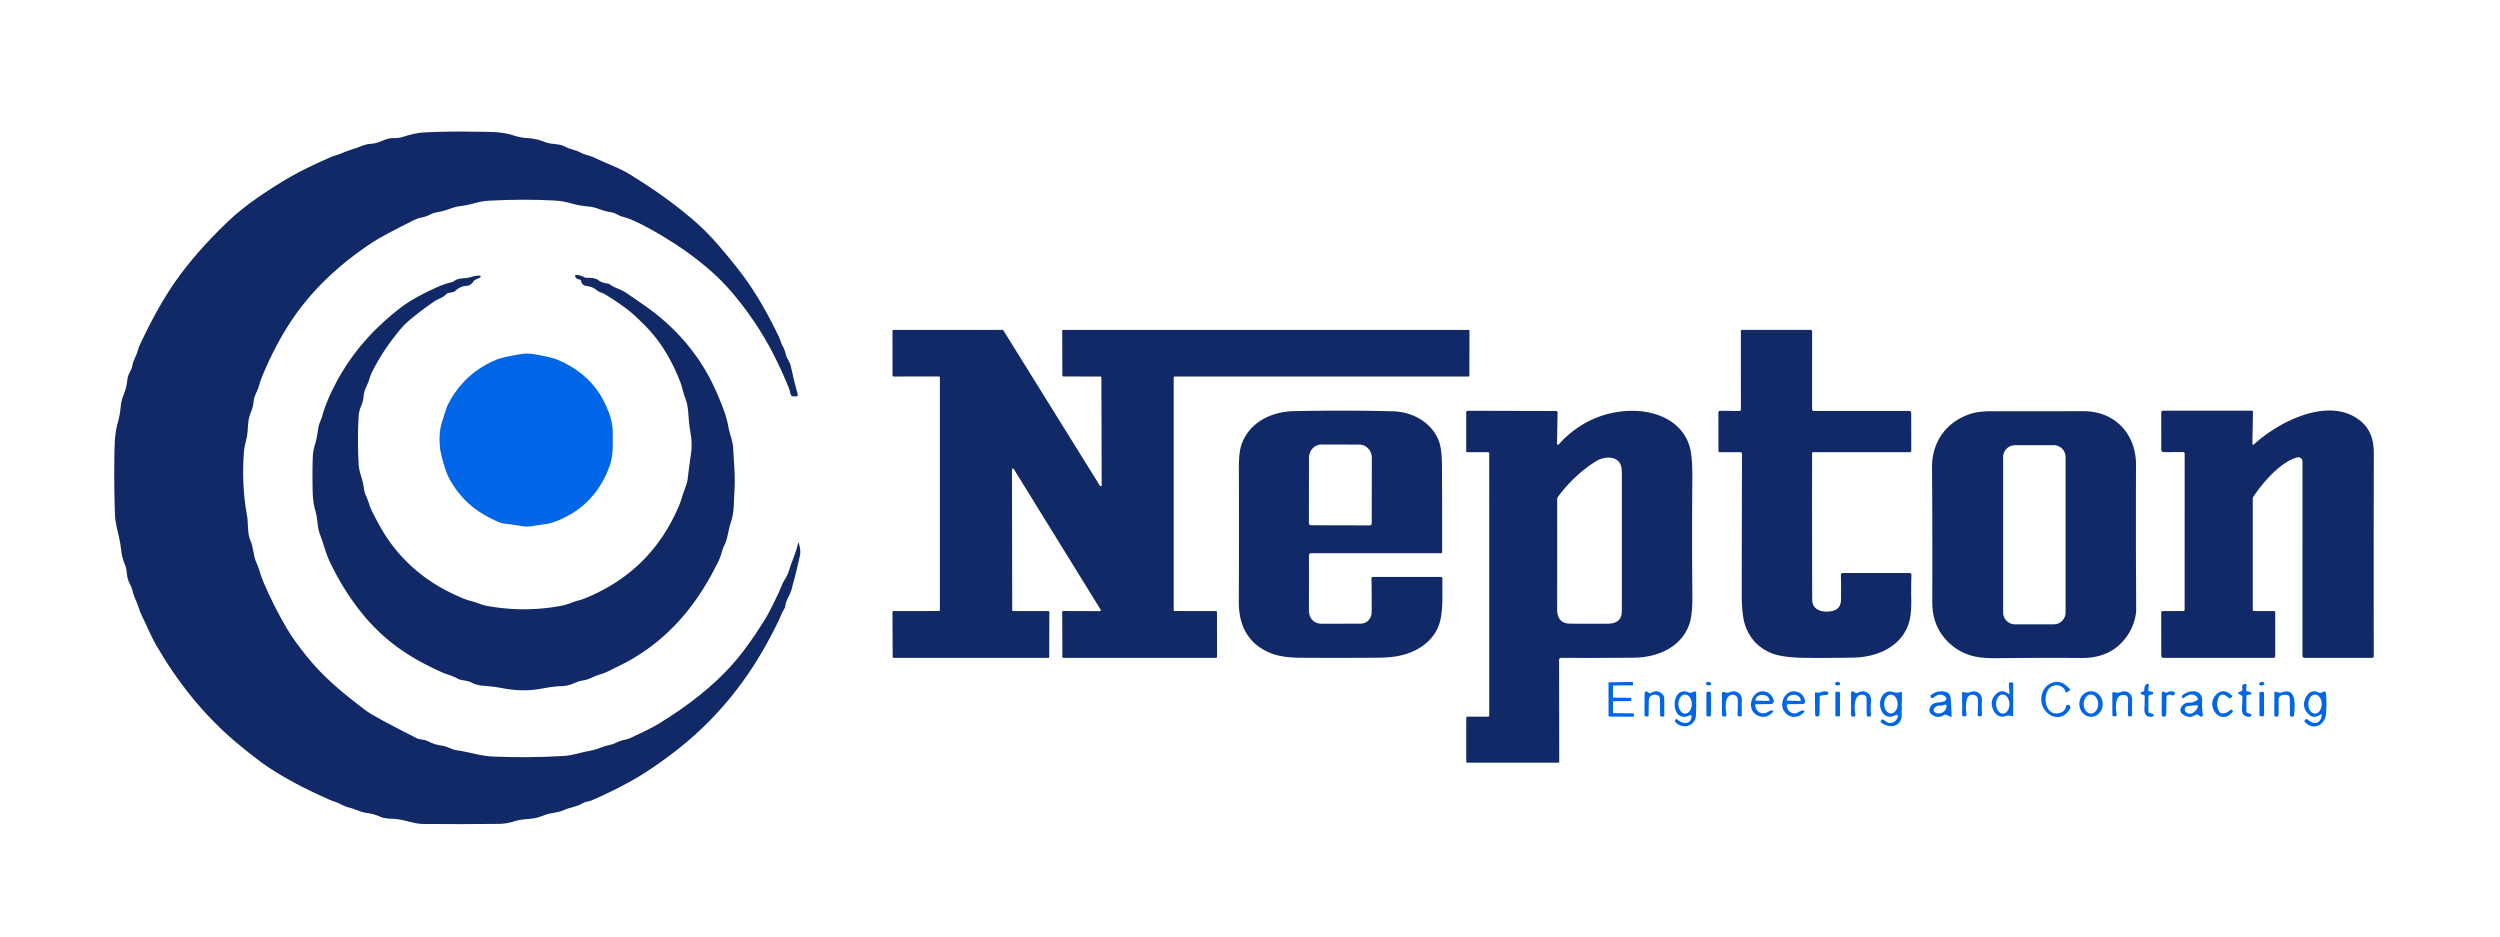 <?xml version="1.0" encoding="UTF-8" standalone="no"?>
<!DOCTYPE svg PUBLIC "-//W3C//DTD SVG 1.1//EN" "http://www.w3.org/Graphics/SVG/1.1/DTD/svg11.dtd">
<svg xmlns="http://www.w3.org/2000/svg" version="1.1" viewBox="0.00 0.00 1262.00 473.00">
<path fill="#112967" d="
  M 389.73 306.15
  Q 391.53 302.51 393.18 298.98
  Q 393.86 297.53 394.47 295.89
  C 395.55 293.03 397.46 290.96 398.31 287.95
  C 399.64 283.23 401.87 279.21 402.83 274.24
  Q 402.98 273.50 403.22 274.21
  Q 404.40 277.67 403.80 280.55
  Q 402.32 287.64 399.55 297.67
  C 398.68 300.81 396.72 302.75 396.38 306.09
  Q 396.32 306.73 395.96 307.26
  C 394.44 309.50 393.83 311.84 392.65 314.19
  Q 389.99 319.53 387.33 324.40
  Q 369.21 357.62 339.89 380.00
  Q 327.98 389.10 318.12 394.53
  Q 309.12 399.49 298.61 404.07
  C 297.23 404.67 295.57 404.58 294.33 405.36
  C 291.12 407.39 287.82 407.49 284.50 408.99
  C 281.51 410.35 278.29 410.22 275.28 411.34
  Q 273.70 411.94 272.09 412.48
  C 268.25 413.77 264.18 413.14 260.13 414.44
  Q 255.78 415.85 252.25 415.89
  Q 232.61 416.12 213.53 415.94
  C 208.77 415.89 204.15 413.71 199.29 413.39
  C 196.77 413.22 194.35 413.37 191.96 412.29
  Q 188.58 410.77 184.96 410.34
  C 181.80 409.97 179.28 408.35 176.21 407.65
  C 173.59 407.06 171.59 405.53 169.04 404.72
  Q 167.75 404.31 166.33 403.69
  Q 155.75 399.01 148.65 395.16
  Q 138.24 389.50 131.98 384.87
  Q 125.50 380.08 119.07 374.64
  C 102.78 360.86 89.67 344.37 78.86 325.73
  C 76.26 321.24 74.31 316.31 71.99 311.62
  Q 70.65 308.90 69.95 306.66
  Q 69.19 304.20 68.11 301.94
  C 67.03 299.68 66.95 297.29 65.71 295.12
  C 64.48 292.99 64.10 290.70 63.90 288.28
  Q 63.77 286.73 63.19 285.36
  Q 61.59 281.55 61.23 278.16
  Q 60.88 274.91 60.21 271.75
  C 59.38 267.83 58.18 263.91 58.03 259.99
  Q 57.54 246.26 57.72 231.47
  C 57.80 225.13 57.77 219.35 59.45 213.39
  Q 60.61 209.30 60.93 205.25
  Q 61.17 202.28 62.32 199.51
  Q 63.96 195.57 64.34 191.35
  C 64.57 188.79 66.41 187.06 66.81 184.58
  C 67.27 181.73 68.85 179.70 69.55 177.00
  Q 69.94 175.48 70.63 174.00
  Q 79.70 154.63 88.57 142.02
  Q 98.99 127.19 114.67 112.18
  Q 121.31 105.82 129.91 99.85
  Q 138.53 93.87 147.08 88.99
  Q 154.58 84.71 167.09 79.25
  C 168.96 78.44 170.81 78.15 172.70 77.27
  C 175.87 75.80 179.09 75.17 182.26 73.81
  Q 184.83 72.71 187.83 72.53
  C 191.69 72.29 194.57 69.61 198.61 69.70
  Q 201.33 69.76 203.35 69.10
  Q 209.47 67.11 214.01 66.85
  Q 224.91 66.23 240.45 66.49
  C 246.57 66.60 253.15 66.31 259.02 68.30
  Q 262.75 69.57 266.31 69.72
  Q 270.72 69.91 275.20 71.74
  C 278.52 73.09 282.03 72.31 285.23 74.01
  C 287.88 75.43 290.77 75.73 293.34 77.14
  C 295.41 78.28 297.60 78.44 299.61 79.39
  Q 304.25 81.57 308.76 83.46
  Q 314.01 85.65 317.69 87.88
  Q 335.22 98.52 349.19 110.37
  Q 356.30 116.39 362.63 123.73
  Q 369.46 131.64 374.80 138.74
  Q 384.12 151.15 393.07 169.75
  C 393.87 171.42 394.21 173.08 395.10 174.70
  Q 396.21 176.71 396.71 179.00
  C 397.17 181.11 398.68 182.53 399.12 184.53
  Q 400.78 192.18 402.70 199.11
  Q 402.95 199.98 402.05 200.05
  L 400.80 200.13
  Q 399.30 200.24 399.03 198.76
  Q 398.71 197.02 398.02 195.35
  Q 394.36 186.47 390.43 178.81
  Q 381.86 162.12 369.46 147.56
  Q 358.54 134.73 341.06 123.32
  Q 328.23 114.96 318.66 110.86
  Q 316.47 109.92 314.30 109.41
  C 312.31 108.94 310.82 107.53 308.68 107.19
  Q 305.32 106.66 302.29 105.48
  Q 299.71 104.48 297.02 104.25
  Q 292.32 103.85 288.06 102.59
  Q 284.27 101.47 280.10 101.24
  Q 264.11 100.36 246.87 101.31
  Q 243.14 101.52 239.80 102.50
  Q 235.96 103.63 232.10 104.08
  C 228.70 104.47 226.22 105.96 223.06 106.65
  C 220.96 107.10 218.99 107.29 217.05 108.34
  Q 215.15 109.37 212.89 109.77
  Q 210.90 110.13 208.46 111.35
  Q 193.07 119.03 188.17 122.25
  Q 161.62 139.70 146.56 162.67
  Q 138.99 174.22 132.80 188.89
  Q 131.48 192.02 130.58 195.23
  C 129.89 197.72 128.23 199.79 128.04 202.44
  Q 127.82 205.59 126.52 208.47
  C 124.78 212.32 125.44 216.95 124.51 221.07
  C 124.00 223.31 123.34 225.52 123.16 227.81
  Q 121.83 244.66 124.69 260.26
  C 125.42 264.23 124.77 269.26 126.40 272.82
  C 128.07 276.49 127.72 280.29 129.38 283.88
  C 130.78 286.90 131.47 290.21 132.80 293.37
  Q 137.99 305.66 144.69 317.06
  Q 146.91 320.85 149.46 324.31
  Q 152.11 327.91 154.73 331.19
  C 163.17 341.78 173.34 350.16 185.06 358.94
  Q 188.73 361.69 210.31 372.63
  C 212.08 373.53 214.17 373.15 216.03 374.17
  Q 219.35 375.97 223.36 376.45
  C 225.84 376.74 227.81 378.34 230.31 378.68
  C 236.79 379.57 242.64 381.67 248.96 381.92
  Q 267.34 382.65 284.61 381.60
  C 289.39 381.32 293.74 379.62 298.44 378.84
  C 301.70 378.31 304.27 376.70 307.56 376.11
  C 310.38 375.60 312.64 373.83 315.40 373.42
  Q 316.97 373.19 318.39 372.49
  C 323.29 370.09 328.28 367.95 332.91 365.10
  Q 354.65 351.76 368.39 336.86
  Q 376.56 328.01 385.54 313.66
  Q 387.85 309.96 389.73 306.15
  Z"
/>
<path fill="#112967" d="
  M 292.67 141.16
  L 291.63 140.86
  Q 290.82 140.64 290.49 139.87
  L 290.35 139.55
  A 0.58 0.57 80.1 0 1 290.91 138.75
  Q 293.01 138.87 294.90 139.92
  Q 295.48 140.24 296.14 140.24
  C 298.15 140.25 300.40 140.20 302.08 141.46
  Q 303.97 142.87 306.60 143.09
  A 2.39 2.38 -24.1 0 1 307.89 143.58
  C 310.43 145.49 313.35 145.98 315.96 147.74
  Q 321.00 151.15 326.13 154.76
  Q 346.15 168.86 357.58 189.57
  Q 361.54 196.75 365.31 206.89
  Q 366.95 211.31 367.65 215.31
  C 368.32 219.12 369.95 222.60 370.13 226.42
  C 370.48 233.49 371.22 240.63 370.75 247.84
  C 370.41 253.02 370.70 258.64 368.95 263.61
  C 367.59 267.51 367.47 271.72 365.59 275.40
  C 364.44 277.67 364.15 280.16 363.04 282.49
  C 351.63 306.52 335.26 325.35 311.75 336.52
  C 308.93 337.86 306.15 339.54 303.21 340.34
  C 300.07 341.20 297.60 342.98 294.33 343.48
  Q 292.09 343.82 289.73 344.91
  Q 286.72 346.30 283.12 346.38
  C 278.94 346.47 274.86 347.47 270.76 348.04
  C 265.26 348.80 259.41 348.50 253.81 347.43
  Q 248.85 346.49 243.65 346.15
  Q 240.78 345.97 237.70 344.41
  C 235.49 343.29 232.98 343.73 230.89 342.53
  C 228.25 341.01 225.37 340.45 222.63 339.18
  Q 219.26 337.61 215.78 335.87
  C 202.35 329.15 191.03 320.33 181.46 308.00
  Q 172.58 296.57 166.39 283.36
  C 164.29 278.86 163.30 274.41 161.59 269.96
  C 160.07 265.98 160.41 261.84 159.18 257.73
  Q 157.94 253.60 157.83 247.99
  Q 157.62 238.33 157.90 230.60
  Q 158.01 227.58 159.02 224.37
  C 159.93 221.45 160.28 218.50 160.78 215.50
  C 161.12 213.48 162.17 211.97 162.66 210.04
  Q 163.94 205.12 166.89 198.77
  C 175.19 180.95 186.57 167.61 201.51 155.88
  Q 208.57 150.33 220.98 144.83
  Q 224.84 143.11 227.93 142.49
  Q 228.59 142.35 229.13 141.95
  C 231.88 139.91 234.59 140.89 237.59 139.88
  Q 239.70 139.17 242.16 139.11
  Q 242.65 139.10 242.59 139.59
  Q 242.56 139.78 242.47 139.94
  Q 242.38 140.12 242.19 140.20
  Q 241.00 140.73 239.82 141.27
  Q 239.30 141.50 239.03 142.00
  C 238.32 143.24 237.00 144.24 235.53 144.31
  Q 232.35 144.47 229.98 146.76
  A 2.54 2.50 -72.7 0 1 228.73 147.43
  L 226.29 147.94
  Q 225.70 148.07 225.28 148.50
  C 223.43 150.43 221.30 150.75 219.21 152.17
  Q 212.67 156.63 206.41 161.88
  C 203.37 164.43 201.31 167.16 198.91 170.24
  Q 192.56 178.38 187.91 187.63
  Q 186.93 189.59 186.40 191.48
  C 185.63 194.20 183.99 196.49 183.64 199.24
  C 183.42 201.00 183.23 202.88 182.49 204.50
  Q 181.23 207.24 181.05 210.26
  Q 180.36 221.31 181.04 234.22
  C 181.24 238.02 182.67 240.98 183.36 244.53
  C 183.75 246.54 183.88 248.54 184.80 250.39
  C 186.00 252.78 186.39 255.17 187.58 257.61
  Q 192.23 267.13 196.27 272.83
  Q 208.49 290.11 228.09 299.51
  Q 230.45 300.65 232.83 301.67
  Q 235.61 302.85 237.84 303.40
  C 240.59 304.08 242.93 305.32 245.75 305.84
  Q 264.24 309.24 282.71 305.92
  Q 285.58 305.41 288.47 304.28
  Q 290.40 303.52 292.38 303.01
  Q 294.06 302.57 296.20 301.67
  Q 328.45 288.20 342.33 256.27
  Q 343.78 252.95 344.55 250.15
  C 345.37 247.21 346.80 244.64 347.16 241.63
  Q 347.87 235.52 348.78 229.29
  Q 349.56 223.92 348.54 218.29
  Q 348.05 215.55 347.78 212.62
  C 347.41 208.60 347.42 204.67 345.88 200.85
  C 344.83 198.23 344.48 195.60 343.43 192.89
  C 339.49 182.76 334.02 172.97 326.25 165.02
  Q 320.57 159.21 317.26 156.64
  Q 312.19 152.70 305.26 148.48
  C 303.93 147.68 302.53 147.64 301.31 146.56
  Q 299.30 144.78 296.06 144.36
  Q 293.75 144.06 293.31 141.85
  A 0.90 0.90 0.0 0 0 292.67 141.16
  Z"
/>
<path fill="#112967" d="
  M 511.47 308.46
  L 529.21 308.47
  A 0.50 0.50 0.0 0 1 529.71 308.97
  L 529.65 331.60
  A 0.50 0.50 0.0 0 1 529.15 332.10
  L 451.12 332.10
  A 0.50 0.50 0.0 0 1 450.62 331.60
  L 450.52 308.98
  A 0.50 0.50 0.0 0 1 451.02 308.48
  L 473.95 308.44
  A 0.50 0.50 0.0 0 0 474.45 307.94
  L 474.45 190.55
  A 0.50 0.50 0.0 0 0 473.95 190.05
  L 451.06 190.06
  A 0.50 0.50 0.0 0 1 450.56 189.56
  L 450.52 167.06
  A 0.50 0.50 0.0 0 1 451.02 166.56
  L 506.07 166.53
  A 0.50 0.50 0.0 0 1 506.50 166.77
  L 555.20 245.15
  A 0.50 0.50 0.0 0 0 556.13 244.89
  L 555.98 190.57
  A 0.50 0.50 0.0 0 0 555.48 190.07
  L 536.77 190.05
  A 0.50 0.50 0.0 0 1 536.27 189.55
  L 536.21 167.04
  A 0.50 0.50 0.0 0 1 536.71 166.54
  L 741.30 166.55
  A 0.50 0.50 0.0 0 1 741.80 167.05
  L 741.75 189.56
  A 0.50 0.50 0.0 0 1 741.25 190.06
  L 592.98 190.06
  A 0.50 0.50 0.0 0 0 592.48 190.56
  L 592.48 307.94
  A 0.50 0.50 0.0 0 0 592.98 308.44
  L 613.83 308.48
  A 0.50 0.50 0.0 0 1 614.33 308.98
  L 614.35 331.60
  A 0.50 0.50 0.0 0 1 613.85 332.10
  L 536.79 332.10
  A 0.50 0.50 0.0 0 1 536.29 331.60
  L 536.20 308.94
  A 0.50 0.50 0.0 0 1 536.70 308.44
  L 555.16 308.50
  A 0.50 0.50 0.0 0 0 555.59 307.73
  L 511.77 236.79
  A 0.50 0.50 0.0 0 0 510.84 237.06
  L 510.97 307.96
  A 0.50 0.50 0.0 0 0 511.47 308.46
  Z"
/>
<path fill="#112967" d="
  M 878.80 206.57
  L 878.79 167.11
  Q 878.79 166.51 879.39 166.51
  L 913.98 166.52
  A 0.77 0.77 0.0 0 1 914.75 167.29
  L 914.74 206.59
  A 0.86 0.85 90.0 0 0 915.59 207.45
  L 963.75 207.45
  A 1.05 1.04 -90.0 0 1 964.79 208.50
  L 964.81 227.60
  A 0.66 0.66 0.0 0 1 964.15 228.26
  L 915.29 228.26
  A 0.54 0.54 0.0 0 0 914.75 228.80
  Q 914.69 266.19 914.80 302.65
  C 914.82 308.37 920.46 309.36 924.86 308.44
  Q 929.26 307.53 929.34 302.71
  Q 929.44 296.54 929.28 290.21
  A 0.93 0.93 0.0 0 1 930.21 289.26
  L 963.95 289.26
  A 0.95 0.95 0.0 0 1 964.90 290.25
  Q 964.68 296.24 964.80 302.13
  Q 964.96 309.53 963.77 313.85
  C 960.36 326.21 947.83 331.73 935.69 331.96
  Q 924.18 332.19 911.83 332.09
  Q 899.37 332.00 893.69 329.50
  Q 884.26 325.35 880.98 315.67
  Q 879.22 310.50 879.23 299.80
  Q 879.26 263.06 879.37 229.14
  A 0.87 0.87 0.0 0 0 878.49 228.26
  L 868.26 228.28
  A 0.77 0.77 0.0 0 1 867.48 227.51
  L 867.44 208.20
  A 0.84 0.84 0.0 0 1 868.29 207.36
  L 877.89 207.46
  Q 878.80 207.47 878.80 206.57
  Z"
/>
<path fill="#0065e7" d="
  M 247.84 261.71
  Q 234.31 255.18 227.08 242.15
  C 224.93 238.28 223.74 233.54 222.69 229.31
  C 221.58 224.85 221.48 217.47 223.21 212.74
  C 224.32 209.71 224.88 206.55 226.41 203.63
  Q 234.60 188.06 250.88 181.44
  Q 253.77 180.27 262.50 178.81
  Q 266.13 178.20 269.59 178.79
  Q 278.46 180.28 281.78 181.72
  Q 295.05 187.43 302.30 198.18
  Q 304.93 202.08 307.25 207.97
  Q 309.25 213.08 309.28 217.79
  C 309.30 223.80 309.76 229.70 307.64 235.50
  Q 300.10 256.08 279.70 263.51
  Q 277.12 264.45 274.42 264.71
  C 270.80 265.07 267.29 266.25 263.62 265.60
  Q 258.96 264.78 254.60 264.30
  C 252.21 264.03 250.03 262.77 247.84 261.71
  Z"
/>
<path fill="#112967" d="
  M 660.76 280.21
  Q 660.80 292.20 660.74 308.00
  C 660.73 312.02 663.14 314.86 667.32 314.86
  Q 676.83 314.85 686.65 314.83
  C 690.00 314.83 692.41 312.31 692.43 308.96
  Q 692.46 300.47 692.33 291.95
  A 0.72 0.71 -0.8 0 1 693.05 291.22
  L 727.29 291.22
  A 0.84 0.84 0.0 0 1 728.13 292.08
  C 727.97 298.65 728.56 305.92 727.21 312.48
  C 725.31 321.72 718.04 327.71 709.15 330.34
  Q 703.77 331.94 696.28 332.00
  Q 672.44 332.21 655.48 332.01
  Q 647.63 331.91 642.53 330.10
  C 630.35 325.74 625.30 316.17 625.35 303.80
  Q 625.49 270.28 625.38 236.56
  Q 625.35 228.18 626.76 224.27
  C 630.78 213.08 641.89 207.75 653.33 207.53
  Q 679.72 207.01 703.18 207.63
  C 712.91 207.89 722.33 212.96 726.17 222.15
  Q 727.85 226.16 727.90 234.61
  Q 728.02 255.95 727.99 278.72
  A 0.55 0.55 0.0 0 1 727.44 279.27
  L 661.69 279.27
  A 0.93 0.93 0.0 0 0 660.76 280.21
  Z
  M 661.78 265.16
  L 691.38 265.22
  A 1.06 1.06 0.0 0 0 692.45 264.16
  L 692.50 231.17
  A 6.73 6.26 -89.9 0 0 686.26 224.43
  L 667.06 224.39
  A 6.73 6.26 -89.9 0 0 660.78 231.11
  L 660.73 264.10
  A 1.06 1.06 0.0 0 0 661.78 265.16
  Z"
/>
<path fill="#112967" d="
  M 786.00 223.54
  Q 785.97 225.33 787.17 224.00
  C 796.98 213.12 810.70 206.93 825.54 207.42
  C 837.93 207.82 849.81 213.71 853.07 225.96
  Q 854.38 230.87 854.29 241.75
  Q 854.03 272.53 854.31 300.25
  Q 854.41 309.84 852.96 314.48
  C 849.22 326.48 836.99 331.88 824.90 332.00
  Q 806.04 332.18 787.94 332.08
  A 0.91 0.90 -89.7 0 0 787.03 332.99
  L 787.11 384.44
  Q 787.11 385.00 786.56 385.00
  L 740.71 385.00
  Q 740.16 385.00 740.16 384.46
  L 740.17 362.41
  A 0.67 0.66 -0.0 0 1 740.84 361.75
  L 751.00 361.79
  Q 751.77 361.79 751.77 361.02
  L 751.76 229.01
  Q 751.76 228.26 751.01 228.26
  L 740.59 228.27
  A 0.44 0.43 -0.0 0 1 740.15 227.84
  L 740.15 208.11
  Q 740.15 207.36 740.89 207.36
  L 785.50 207.47
  A 0.77 0.76 -89.6 0 1 786.26 208.25
  L 786.00 223.54
  Z
  M 805.62 232.85
  Q 794.85 239.59 786.52 250.68
  A 2.26 2.21 -27.1 0 0 786.07 252.02
  Q 786.09 278.40 786.06 307.73
  C 786.06 311.66 787.81 314.74 792.29 314.80
  Q 801.89 314.93 811.65 314.84
  Q 818.70 314.77 818.70 308.50
  Q 818.73 274.14 818.71 239.16
  Q 818.71 235.59 817.87 234.09
  C 815.44 229.73 809.15 230.65 805.62 232.85
  Z"
/>
<path fill="#112967" d="
  M 1137.00 223.73
  Q 1136.98 225.07 1137.96 224.17
  C 1150.22 212.96 1175.43 199.95 1191.12 212.13
  C 1196.68 216.45 1198.31 222.08 1198.30 229.08
  Q 1198.19 282.98 1198.28 331.11
  Q 1198.28 332.10 1197.29 332.10
  L 1163.36 332.10
  A 1.08 1.08 0.0 0 1 1162.28 331.02
  L 1162.29 232.95
  A 2.13 2.13 0.0 0 0 1159.60 230.90
  C 1151.19 233.20 1142.48 243.34 1137.52 250.70
  Q 1137.20 251.17 1137.20 251.75
  L 1137.20 307.76
  A 0.69 0.68 90.0 0 0 1137.88 308.45
  L 1148.01 308.48
  A 0.53 0.53 0.0 0 1 1148.54 309.01
  L 1148.54 330.99
  Q 1148.54 332.10 1147.43 332.10
  L 1092.13 332.10
  A 1.14 1.13 -90.0 0 1 1091.00 330.96
  L 1090.98 309.25
  A 0.77 0.77 0.0 0 1 1091.75 308.48
  L 1101.91 308.46
  Q 1102.79 308.46 1102.80 307.57
  L 1102.82 229.00
  A 0.81 0.81 0.0 0 0 1102.00 228.19
  L 1092.25 228.24
  A 1.25 1.24 -0.0 0 1 1091.00 227.00
  L 1090.99 208.29
  A 0.97 0.97 0.0 0 1 1091.96 207.32
  L 1136.81 207.32
  A 0.49 0.49 0.0 0 1 1137.30 207.82
  L 1137.00 223.73
  Z"
/>
<path fill="#112967" d="
  M 1051.72 207.57
  C 1067.61 207.51 1078.32 219.11 1078.26 234.71
  Q 1078.12 270.34 1078.35 307.51
  C 1078.37 311.27 1076.87 315.94 1074.90 319.25
  Q 1067.13 332.29 1050.68 332.15
  Q 1031.22 331.99 1007.61 332.26
  Q 999.56 332.36 994.47 330.76
  C 986.15 328.15 979.27 321.47 976.68 313.09
  Q 975.39 308.92 975.41 303.45
  Q 975.52 270.59 975.29 236.12
  C 975.19 222.75 982.72 212.68 995.17 208.77
  Q 998.94 207.58 1005.60 207.60
  Q 1027.40 207.65 1051.72 207.57
  Z
  M 1042.71 230.71
  A 5.97 5.97 0.0 0 0 1036.74 224.74
  L 1017.16 224.74
  A 5.97 5.97 0.0 0 0 1011.19 230.71
  L 1011.19 309.19
  A 5.97 5.97 0.0 0 0 1017.16 315.16
  L 1036.74 315.16
  A 5.97 5.97 0.0 0 0 1042.71 309.19
  L 1042.71 230.71
  Z"
/>
<path fill="#0065e7" d="
  M 814.24 346.35
  L 814.25 351.86
  A 0.33 0.33 0.0 0 0 814.58 352.19
  L 823.14 352.25
  A 0.33 0.33 0.0 0 1 823.46 352.59
  L 823.42 353.59
  A 0.33 0.33 0.0 0 1 823.09 353.90
  L 814.57 353.97
  A 0.33 0.33 0.0 0 0 814.24 354.30
  L 814.23 359.66
  A 0.33 0.33 0.0 0 0 814.56 359.99
  L 824.47 360.10
  A 0.33 0.33 0.0 0 1 824.80 360.43
  L 824.78 361.47
  A 0.33 0.33 0.0 0 1 824.45 361.80
  L 812.33 361.72
  A 0.33 0.33 0.0 0 1 812.00 361.39
  L 811.97 344.75
  A 0.33 0.33 0.0 0 1 812.30 344.42
  L 823.97 344.24
  A 0.33 0.33 0.0 0 1 824.30 344.57
  L 824.32 345.65
  A 0.33 0.33 0.0 0 1 823.99 345.98
  L 814.57 346.02
  A 0.33 0.33 0.0 0 0 814.24 346.35
  Z"
/>
<ellipse fill="#0065e7" cx="0.00" cy="0.00" transform="translate(862.47,345.10) rotate(8.2)" rx="1.30" ry="0.90"/>
<ellipse fill="#0065e7" cx="0.00" cy="0.00" transform="translate(927.63,345.12) rotate(1.4)" rx="1.32" ry="0.90"/>
<path fill="#0065e7" d="
  M 1042.74 349.34
  C 1041.41 344.92 1035.62 344.87 1033.62 348.68
  C 1031.23 353.24 1033.06 361.73 1039.85 359.91
  Q 1042.41 359.22 1042.98 356.45
  Q 1043.07 356.02 1043.48 355.88
  Q 1044.19 355.63 1044.72 356.14
  A 1.33 1.33 0.0 0 1 1044.94 357.78
  C 1039.30 367.35 1027.74 358.72 1030.97 349.82
  Q 1032.32 346.08 1035.79 344.73
  Q 1040.73 342.80 1045.02 348.15
  Q 1045.11 348.27 1044.99 348.35
  L 1043.32 349.54
  Q 1042.89 349.85 1042.74 349.34
  Z"
/>
<ellipse fill="#0065e7" cx="0.00" cy="0.00" transform="translate(1141.75,345.12) rotate(-9.0)" rx="1.32" ry="0.89"/>
<path fill="#0065e7" d="
  M 1014.37 349.64
  L 1014.05 345.18
  A 0.56 0.56 0.0 0 1 1014.44 344.61
  Q 1015.00 344.45 1015.57 344.48
  Q 1016.25 344.51 1016.25 345.19
  L 1016.24 360.99
  Q 1016.24 361.64 1015.62 361.47
  Q 1013.90 361.00 1012.28 361.53
  C 1009.78 362.35 1007.46 361.04 1006.38 358.76
  Q 1003.91 353.54 1007.91 350.09
  Q 1010.54 347.82 1013.61 350.06
  Q 1014.44 350.67 1014.37 349.64
  Z
  M 1011.101 360.229
  A 4.82 3.37 88.8 0 0 1014.369 355.339
  A 4.82 3.37 88.8 0 0 1010.899 350.591
  A 4.82 3.37 88.8 0 0 1007.631 355.481
  A 4.82 3.37 88.8 0 0 1011.101 360.229
  Z"
/>
<path fill="#0065e7" d="
  M 1082.44 348.30
  Q 1082.47 347.50 1082.64 346.74
  Q 1082.81 345.91 1083.50 345.39
  Q 1083.73 345.22 1084.02 345.20
  Q 1084.79 345.15 1084.70 345.91
  L 1084.44 348.17
  A 0.67 0.67 0.0 0 0 1084.93 348.89
  Q 1085.49 349.05 1086.09 349.14
  Q 1086.51 349.20 1086.79 349.49
  Q 1086.91 349.62 1086.90 349.79
  Q 1086.90 350.45 1086.25 350.59
  L 1085.28 350.80
  Q 1084.53 350.96 1084.53 351.72
  L 1084.51 359.05
  Q 1084.51 359.72 1085.14 359.91
  L 1086.78 360.42
  A 0.60 0.60 0.0 0 1 1087.19 361.16
  Q 1087.08 361.58 1086.64 361.69
  C 1083.83 362.38 1082.37 360.58 1082.49 358.02
  Q 1082.67 354.42 1082.65 351.51
  A 0.77 0.77 0.0 0 0 1081.97 350.76
  Q 1081.36 350.69 1080.84 350.36
  Q 1080.28 350.01 1080.79 349.59
  Q 1081.21 349.24 1081.72 349.14
  A 0.89 0.88 86.0 0 0 1082.44 348.30
  Z"
/>
<path fill="#0065e7" d="
  M 1134.60 349.04
  Q 1135.34 349.04 1135.95 349.41
  Q 1137.40 350.27 1135.75 350.59
  L 1134.51 350.84
  Q 1133.98 350.94 1133.97 351.49
  L 1133.96 359.06
  Q 1133.96 359.65 1134.52 359.86
  L 1136.00 360.41
  Q 1136.61 360.63 1136.43 361.25
  Q 1136.27 361.83 1135.63 361.84
  Q 1131.42 361.88 1131.74 357.44
  Q 1131.94 354.65 1131.98 351.92
  Q 1131.99 351.16 1131.30 350.84
  L 1130.23 350.33
  Q 1129.26 349.88 1130.23 349.43
  L 1131.40 348.90
  A 0.93 0.92 76.5 0 0 1131.94 348.01
  L 1131.87 346.65
  A 1.28 1.26 -24.7 0 1 1132.22 345.73
  Q 1132.73 345.21 1133.35 345.24
  Q 1134.09 345.28 1134.03 346.02
  L 1133.87 348.26
  Q 1133.81 349.05 1134.60 349.04
  Z"
/>
<path fill="#0065e7" d="
  M 1109.30 353.30
  A 0.62 0.62 0.0 0 0 1109.45 352.48
  C 1107.57 349.51 1104.65 350.50 1102.36 352.36
  A 0.47 0.46 -33.3 0 1 1101.65 352.22
  L 1101.48 351.89
  Q 1101.24 351.42 1101.63 351.07
  C 1105.03 348.00 1111.95 347.70 1111.63 353.95
  Q 1111.45 357.56 1112.01 360.62
  Q 1112.09 361.08 1111.82 361.47
  Q 1111.61 361.79 1111.22 361.78
  Q 1110.65 361.78 1110.27 361.34
  Q 1109.25 360.16 1108.01 361.01
  C 1105.92 362.46 1103.57 361.97 1101.61 360.35
  C 1099.06 358.24 1102.17 354.56 1104.81 354.69
  Q 1107.29 354.82 1109.30 353.30
  Z
  M 1103.04 357.40
  Q 1102.53 358.60 1103.43 359.43
  C 1105.58 361.40 1108.29 359.49 1109.34 357.20
  Q 1109.95 355.88 1108.50 356.01
  L 1104.45 356.38
  A 1.70 1.70 0.0 0 0 1103.04 357.40
  Z"
/>
<path fill="#0065e7" d="
  M 833.36 349.82
  Q 837.20 347.57 839.80 351.22
  Q 840.10 351.64 840.10 352.15
  L 840.14 360.88
  Q 840.14 361.78 839.24 361.76
  L 838.87 361.75
  Q 838.02 361.72 838.01 360.87
  L 837.94 353.06
  Q 837.92 350.82 835.68 350.65
  Q 835.20 350.62 834.74 350.72
  Q 832.32 351.26 832.30 353.73
  L 832.21 361.01
  A 0.72 0.72 0.0 0 1 831.49 361.72
  L 831.05 361.72
  Q 830.14 361.71 830.14 360.80
  L 830.20 349.93
  A 0.89 0.88 -72.5 0 1 831.59 349.20
  L 832.42 349.78
  Q 832.88 350.10 833.36 349.82
  Z"
/>
<path fill="#0065e7" d="
  M 853.47 363.39
  Q 853.82 362.72 853.90 361.92
  Q 854.04 360.58 852.82 361.15
  C 842.79 365.89 842.93 345.11 852.80 349.66
  Q 853.24 349.86 853.69 349.68
  L 855.30 349.06
  A 0.66 0.65 78.4 0 1 856.19 349.65
  Q 856.33 355.64 856.11 361.06
  C 855.88 366.74 849.25 368.34 845.80 364.57
  Q 845.32 364.04 845.71 363.43
  L 845.93 363.09
  A 0.34 0.34 0.0 0 1 846.45 363.02
  Q 848.81 365.15 851.25 364.89
  Q 852.76 364.74 853.47 363.39
  Z
  M 850.69 360.22
  A 4.81 3.38 89.4 0 0 854.02 355.375
  A 4.81 3.38 89.4 0 0 850.59 350.6
  A 4.81 3.38 89.4 0 0 847.26 355.445
  A 4.81 3.38 89.4 0 0 850.69 360.22
  Z"
/>
<rect fill="#0065e7" x="861.38" y="349.17" width="2.30" height="12.50" rx="0.69"/>
<path fill="#0065e7" d="
  M 873.19 351.08
  C 870.41 352.58 871.09 358.22 871.50 360.69
  Q 871.65 361.63 870.71 361.68
  L 870.26 361.71
  Q 869.24 361.77 869.25 360.76
  L 869.27 349.99
  A 0.74 0.74 0.0 0 1 870.36 349.33
  Q 871.79 350.07 873.21 349.40
  C 875.84 348.16 879.32 349.87 879.27 353.00
  Q 879.19 357.37 879.27 360.90
  A 0.73 0.73 0.0 0 1 878.51 361.65
  L 878.01 361.63
  Q 877.09 361.60 877.12 360.69
  Q 877.24 357.35 877.25 353.36
  C 877.26 351.12 875.04 350.08 873.19 351.08
  Z"
/>
<path fill="#0065e7" d="
  M 886.00 356.25
  Q 887.07 360.67 891.04 359.95
  C 892.29 359.73 893.47 358.40 894.71 358.69
  Q 895.42 358.86 894.93 359.41
  Q 891.51 363.21 887.14 361.13
  C 880.76 358.09 884.57 346.69 891.90 349.40
  C 893.68 350.06 894.80 351.75 895.37 353.51
  A 1.45 1.45 0.0 0 1 894.00 355.40
  L 886.58 355.50
  Q 885.82 355.51 886.00 356.25
  Z
  M 886.29 353.69
  L 893.07 353.81
  A 0.13 0.13 0.0 0 0 893.21 353.68
  L 893.21 353.63
  A 3.34 2.80 1.0 0 0 889.92 350.77
  L 889.56 350.77
  A 3.34 2.80 1.0 0 0 886.17 353.51
  L 886.17 353.56
  A 0.13 0.13 0.0 0 0 886.29 353.69
  Z"
/>
<path fill="#0065e7" d="
  M 901.97 356.33
  Q 902.24 358.89 904.52 359.87
  C 907.23 361.04 908.65 358.13 910.62 358.77
  Q 911.16 358.94 910.78 359.36
  C 907.71 362.75 903.34 362.79 900.70 359.10
  C 897.71 354.94 901.48 347.71 906.93 349.15
  Q 910.45 350.09 911.19 353.93
  A 1.24 1.24 0.0 0 1 909.98 355.41
  L 902.75 355.46
  A 0.79 0.79 0.0 0 0 901.97 356.33
  Z
  M 902.11 353.70
  L 908.89 353.84
  A 0.13 0.13 0.0 0 0 909.02 353.71
  L 909.02 353.64
  A 3.35 2.82 1.2 0 0 905.73 350.75
  L 905.39 350.75
  A 3.35 2.82 1.2 0 0 901.98 353.50
  L 901.98 353.57
  A 0.13 0.13 0.0 0 0 902.11 353.70
  Z"
/>
<path fill="#0065e7" d="
  M 918.58 351.87
  L 918.51 360.52
  A 1.19 1.19 0.0 0 1 917.41 361.70
  Q 917.20 361.71 917.00 361.67
  A 0.91 0.91 0.0 0 1 916.28 360.79
  L 916.18 349.99
  Q 916.18 349.35 916.79 349.53
  C 918.92 350.16 920.80 348.17 922.62 349.33
  A 0.75 0.75 0.0 0 1 922.31 350.71
  L 919.28 351.09
  A 0.80 0.79 87.1 0 0 918.58 351.87
  Z"
/>
<rect fill="#0065e7" x="926.49" y="349.17" width="2.34" height="12.50" rx="0.68"/>
<path fill="#0065e7" d="
  M 937.74 349.78
  C 941.09 347.74 944.88 349.92 944.49 353.97
  Q 944.15 357.51 944.47 360.77
  A 0.90 0.89 -4.3 0 1 943.62 361.75
  Q 943.47 361.75 943.32 361.76
  A 1.02 1.01 -0.3 0 1 942.30 360.76
  L 942.22 352.50
  A 1.79 1.78 -85.1 0 0 940.77 350.77
  C 935.44 349.77 936.10 357.81 936.58 360.69
  Q 936.75 361.74 935.68 361.72
  L 935.30 361.71
  Q 934.40 361.69 934.40 360.80
  L 934.42 349.79
  A 0.76 0.75 -75.6 0 1 935.54 349.12
  L 936.76 349.80
  Q 937.25 350.07 937.74 349.78
  Z"
/>
<path fill="#0065e7" d="
  M 956.98 360.94
  C 948.84 365.44 946.01 351.16 953.05 349.17
  C 955.45 348.49 956.79 350.52 959.36 349.25
  A 0.51 0.51 0.0 0 1 960.09 349.71
  Q 960.05 355.15 959.94 361.21
  C 959.83 367.07 953.41 367.89 949.57 364.67
  A 0.63 0.62 41.3 0 1 949.51 363.77
  L 949.83 363.41
  Q 950.20 363.01 950.67 363.28
  C 951.77 363.92 952.88 365.11 954.21 364.98
  Q 957.07 364.71 958.06 361.85
  A 0.76 0.75 85.0 0 0 956.98 360.94
  Z
  M 954.59 360.14
  A 4.73 3.40 89.4 0 0 957.94 355.374
  A 4.73 3.40 89.4 0 0 954.49 350.68
  A 4.73 3.40 89.4 0 0 951.14 355.446
  A 4.73 3.40 89.4 0 0 954.59 360.14
  Z"
/>
<path fill="#0065e7" d="
  M 982.05 353.64
  A 1.15 1.15 0.0 0 0 982.17 351.84
  C 979.83 349.73 977.83 350.78 975.76 352.30
  A 0.65 0.64 -32.3 0 1 974.81 352.09
  L 974.58 351.67
  Q 974.34 351.21 974.75 350.89
  Q 978.37 348.03 982.71 349.44
  C 983.92 349.83 984.56 351.14 984.66 352.26
  Q 985.00 356.38 985.16 361.28
  Q 985.19 362.14 984.42 361.76
  L 982.60 360.86
  A 1.30 1.29 42.0 0 0 981.34 360.92
  Q 978.18 362.92 975.32 360.80
  Q 973.13 359.19 974.44 356.76
  C 976.12 353.68 979.62 355.33 982.05 353.64
  Z
  M 979.76 356.18
  Q 977.37 355.95 976.21 357.79
  Q 975.80 358.45 976.27 359.08
  Q 977.17 360.27 978.79 360.13
  Q 982.18 359.84 982.67 356.35
  Q 982.75 355.78 982.18 355.75
  Q 981.49 355.71 980.88 355.99
  A 2.15 2.10 34.7 0 1 979.76 356.18
  Z"
/>
<path fill="#0065e7" d="
  M 998.46 353.19
  C 998.39 350.31 994.16 349.86 993.15 352.29
  C 992.17 354.68 992.30 358.04 992.68 360.48
  Q 992.84 361.50 991.81 361.60
  L 991.49 361.63
  A 0.91 0.89 -2.6 0 1 990.50 360.74
  L 990.48 349.80
  A 0.52 0.51 10.3 0 1 991.18 349.32
  Q 993.00 350.03 994.71 349.33
  C 997.58 348.17 1000.67 350.20 1000.48 353.36
  Q 1000.27 357.01 1000.52 360.57
  A 0.99 0.98 -5.1 0 1 999.64 361.62
  Q 999.25 361.66 998.87 361.55
  Q 998.28 361.38 998.32 360.77
  Q 998.55 357.02 998.46 353.19
  Z"
/>
<path fill="#0065e7" d="
  M 1055.706 361.838
  A 6.45 5.90 88.7 0 1 1049.661 355.524
  A 6.45 5.90 88.7 0 1 1055.414 348.942
  A 6.45 5.90 88.7 0 1 1061.458 355.256
  A 6.45 5.90 88.7 0 1 1055.706 361.838
  Z
  M 1055.517 360.2
  A 4.80 3.65 89.8 0 0 1059.15 355.387
  A 4.80 3.65 89.8 0 0 1055.483 350.6
  A 4.80 3.65 89.8 0 0 1051.85 355.413
  A 4.80 3.65 89.8 0 0 1055.517 360.2
  Z"
/>
<path fill="#0065e7" d="
  M 1072.54 350.85
  C 1067.29 350.16 1067.97 357.41 1068.49 360.54
  Q 1068.63 361.43 1067.74 361.56
  L 1067.30 361.63
  Q 1066.33 361.77 1066.33 360.80
  L 1066.30 349.94
  A 0.60 0.59 -80.9 0 1 1067.08 349.37
  C 1068.26 349.75 1069.38 349.83 1070.53 349.35
  C 1073.54 348.10 1076.43 350.16 1076.31 353.42
  Q 1076.17 357.29 1076.30 360.74
  A 0.84 0.84 0.0 0 1 1075.51 361.61
  L 1075.09 361.63
  Q 1074.20 361.68 1074.20 360.78
  L 1074.27 352.84
  A 1.99 1.98 4.1 0 0 1072.54 350.85
  Z"
/>
<path fill="#0065e7" d="
  M 1093.65 351.80
  L 1093.50 360.62
  Q 1093.48 361.73 1092.38 361.73
  L 1091.99 361.73
  Q 1091.23 361.74 1091.23 360.99
  L 1091.25 349.71
  Q 1091.25 349.31 1091.64 349.20
  Q 1092.29 349.01 1092.86 349.50
  A 0.96 0.96 0.0 0 0 1094.00 349.58
  Q 1095.61 348.55 1097.41 349.25
  Q 1098.06 349.50 1097.85 350.17
  Q 1097.76 350.46 1097.57 350.68
  Q 1097.03 351.31 1096.28 350.95
  Q 1095.24 350.45 1094.25 350.89
  Q 1093.66 351.15 1093.65 351.80
  Z"
/>
<path fill="#0065e7" d="
  M 1121.51 360.06
  Q 1123.94 360.29 1125.71 358.51
  A 0.81 0.80 -43.8 0 1 1126.86 358.53
  L 1127.06 358.76
  A 0.47 0.47 0.0 0 1 1127.07 359.39
  C 1120.80 366.60 1113.51 356.71 1118.31 351.11
  Q 1122.02 346.78 1126.66 351.09
  A 0.52 0.52 0.0 0 1 1126.68 351.84
  L 1126.47 352.05
  Q 1125.79 352.75 1124.99 352.19
  L 1123.40 351.05
  A 2.30 2.30 0.0 0 0 1119.95 352.05
  Q 1118.28 356.09 1120.38 359.37
  A 1.52 1.51 76.2 0 0 1121.51 360.06
  Z"
/>
<path fill="#0065e7" d="
  M 1153.47 350.74
  L 1152.61 350.82
  Q 1150.24 351.03 1150.24 353.41
  L 1150.23 360.75
  Q 1150.23 361.74 1149.24 361.74
  L 1148.91 361.74
  Q 1148.07 361.74 1148.08 360.91
  L 1148.10 349.72
  A 0.55 0.55 0.0 0 1 1148.78 349.19
  L 1150.77 349.67
  A 1.43 1.42 40.8 0 0 1151.61 349.61
  C 1159.46 346.45 1158.56 356.48 1158.01 361.05
  A 0.79 0.79 0.0 0 1 1157.21 361.75
  L 1156.74 361.74
  A 0.76 0.76 0.0 0 1 1155.99 360.98
  L 1155.93 352.97
  Q 1155.91 350.51 1153.47 350.74
  Z"
/>
<path fill="#0065e7" d="
  M 1171.97 361.20
  Q 1172.09 360.16 1171.23 360.76
  Q 1167.92 363.08 1165.38 360.57
  Q 1161.10 356.34 1164.67 350.93
  C 1165.86 349.12 1168.24 348.40 1170.20 349.47
  Q 1171.45 350.15 1172.59 349.27
  A 0.98 0.98 0.0 0 1 1174.16 349.97
  Q 1174.59 355.34 1174.16 360.33
  C 1173.65 366.26 1167.67 368.95 1163.45 364.43
  A 0.63 0.63 0.0 0 1 1163.48 363.54
  L 1163.80 363.24
  Q 1164.38 362.69 1164.95 363.26
  C 1167.68 365.98 1171.49 365.53 1171.97 361.20
  Z
  M 1168.612 360.23
  A 4.81 3.37 90.1 0 0 1171.99 355.426
  A 4.81 3.37 90.1 0 0 1168.628 350.61
  A 4.81 3.37 90.1 0 0 1165.25 355.414
  A 4.81 3.37 90.1 0 0 1168.612 360.23
  Z"
/>
<rect fill="#0065e7" x="-1.16" y="-6.17" transform="translate(1141.72,355.42) rotate(-0.1)" width="2.32" height="12.34" rx="0.64"/>
</svg>
